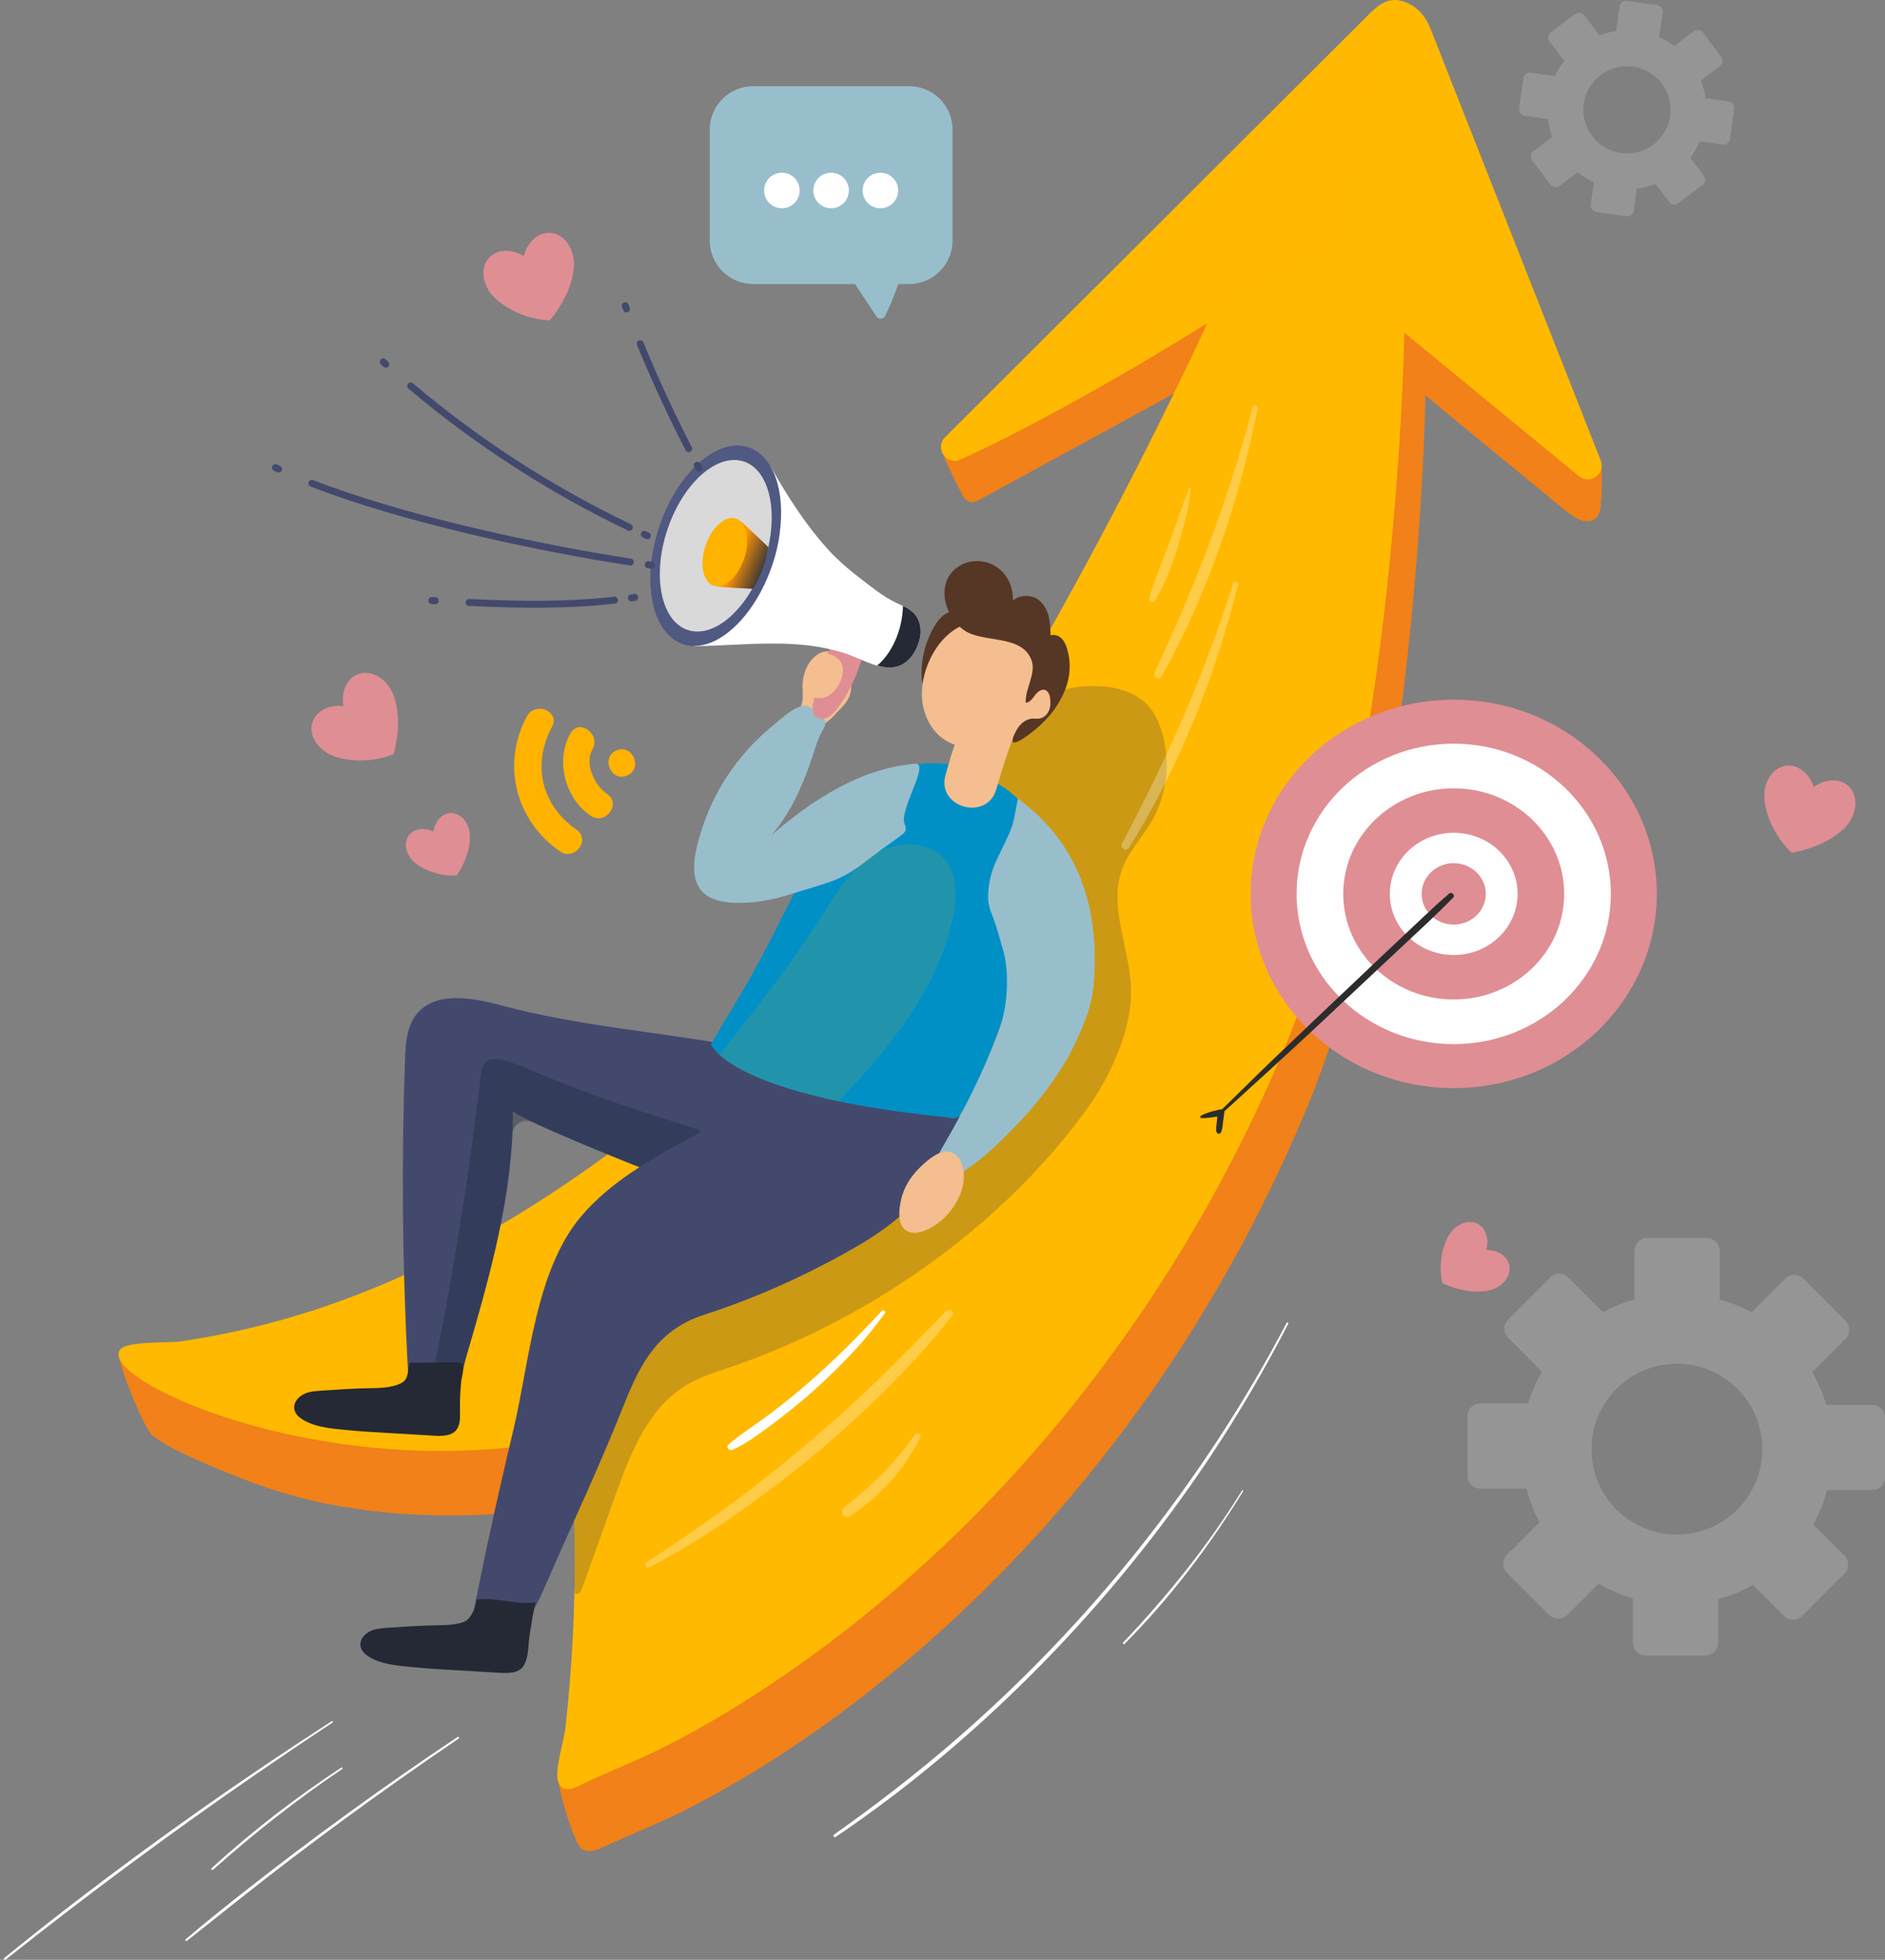 <svg width="481" height="500" viewBox="0 0 481 500" fill="none" xmlns="http://www.w3.org/2000/svg">
<rect x="0" y="0" width="481" height="500" fill="#808080" stroke="none"/>
<path d="M30.503 346.589C37.806 346.641 45.267 348.264 52.517 349.058C54.774 349.305 57.05 349.34 59.307 349.693C61.777 350.099 64.176 350.892 66.61 351.474C69.555 352.198 72.572 352.621 75.588 352.78C78.075 352.921 80.491 351.915 82.89 351.175C88.288 349.499 93.632 347.594 98.888 345.495C109.366 341.315 119.526 336.358 129.333 330.802C149.053 319.637 167.362 306.108 184.63 291.468C191.192 285.894 197.612 280.161 203.909 274.305C253.968 227.757 311.134 103.634 313.41 98.677C313.427 98.624 312.387 93.28 312.334 93.315C310.147 94.691 260.847 121.555 249.399 127.781C248.094 128.487 246.453 127.993 245.783 126.67C244.213 123.618 240.968 117.462 240.492 115.24C240.403 114.799 241.021 115.328 241.18 114.887C241.321 114.481 241.62 114.182 241.938 113.882C246.912 109.155 252.733 105.433 258.642 101.958C263.369 99.171 268.202 96.525 273.088 94.021C275.487 92.803 277.127 91.816 279.12 89.981C281.166 88.112 283.212 86.224 285.258 84.355C293.443 76.894 301.662 69.485 309.847 62.042C324.945 48.319 339.938 34.472 354.367 20.062C356.995 17.434 359.976 14.611 364.827 17.01C367.366 18.263 369.236 20.52 370.277 23.148C370.277 24.436 371.582 26.465 372.058 27.664C372.711 29.322 373.364 30.998 374.034 32.656C379.643 46.873 385.252 61.107 390.861 75.324C393.754 82.661 396.647 89.999 399.539 97.354C400.898 100.811 402.256 104.251 403.632 107.708C404.972 111.095 406.066 114.517 407.971 117.604C408.2 117.974 408.429 118.344 408.553 118.768C408.676 119.173 408.694 119.597 408.711 120.02C408.8 122.719 408.747 125.4 408.553 128.081C408.482 129.104 408.394 130.145 407.971 131.079C407.547 132.014 406.736 132.826 405.713 132.967C403.349 133.32 400.827 131.397 399.116 130.003C397.387 128.592 395.677 127.164 393.948 125.753C390.138 122.613 386.31 119.473 382.5 116.334C376.274 111.218 370.048 106.103 363.821 100.97C363.786 100.935 363.733 100.97 363.733 101.006C363.662 104.886 361.528 215.622 333.253 283.213C327.662 296.565 321.347 309.618 314.309 322.265C291.026 364.104 259.771 401.674 222.077 431.289C207.719 442.578 192.391 452.738 176.163 461.134C169.567 464.556 162.723 467.237 155.985 470.306C153.057 471.647 149 474.098 147.183 469.936C145.137 465.261 143.426 459.511 142.438 454.502C142.35 454.026 142.791 453.884 142.932 453.426C143.056 453.003 143.356 452.632 143.638 452.297C144.996 450.674 146.495 449.122 147.695 447.393C149.159 445.277 150.34 443.125 150.993 440.62C151.716 437.851 151.522 434.676 151.663 431.818C151.946 425.521 152.087 419.207 152.069 412.892C152.051 405.519 151.804 398.146 151.363 390.791C150.993 384.741 151.416 382.995 145.49 384C124.764 387.493 103.933 387.687 83.225 383.63C71.743 381.39 60.013 376.839 49.412 372.059C45.779 370.418 42.039 368.672 38.882 366.22C36.994 364.756 30.997 350.293 30.539 346.553L30.503 346.589Z" fill="#F18118"/>
<path d="M402.909 121.484L358.424 84.919C358.424 84.919 358.336 84.901 358.336 84.919C358.265 88.817 356.131 199.535 327.856 267.144C322.282 280.479 315.95 293.531 308.912 306.178C285.629 348 254.391 385.605 216.697 415.203C202.322 426.474 187.012 436.634 170.766 445.047C164.17 448.469 157.308 451.15 150.57 454.237C147.801 455.49 144.044 458.224 142.509 454.731C141.345 452.103 143.92 443.989 144.273 440.973C145.137 433.3 145.755 425.61 146.16 417.902C146.531 410.881 146.69 403.844 146.672 396.823C146.637 389.433 146.407 382.06 145.966 374.705C145.914 373.876 145.878 373.117 145.843 372.447C145.596 368.249 145.208 367.049 140.093 367.914C140.057 367.914 140.005 367.931 139.969 367.931C82.485 377.597 28.722 353.379 30.274 345.248C30.327 344.931 30.433 344.648 30.627 344.366C32.056 342.091 43.01 342.673 45.902 342.249C51.494 341.438 57.085 340.38 62.606 339.11C115.293 326.957 159.601 294.413 198.53 258.201C248.606 211.653 305.755 87.53 308.03 82.555C308.048 82.538 308.013 82.485 307.96 82.52C305.473 84.073 272.136 104.939 245.096 117.233C241.515 118.856 238.393 114.305 241.162 111.536C277.11 75.677 313.057 39.817 349.005 3.958C351.316 1.647 353.873 -0.805 357.736 0.254C358.265 0.395 358.847 0.606 359.447 0.906C361.987 2.141 363.874 4.416 364.915 7.062C377.174 38.141 398.728 92.786 408.447 117.445C409.788 120.831 405.731 123.777 402.909 121.466V121.484Z" fill="#FFB900"/>
<g style="mix-blend-mode:multiply" opacity="0.28">
<path d="M402.908 121.484L358.424 84.919C358.424 84.919 358.336 84.902 358.336 84.919C358.265 88.817 356.131 199.535 327.856 267.144C322.282 280.479 315.95 293.532 308.912 306.178C285.629 348 254.391 385.605 216.697 415.203C202.322 426.474 187.011 436.634 170.766 445.048C164.169 448.469 157.308 451.151 150.57 454.237C147.801 455.49 144.044 458.224 142.509 454.731C141.345 452.103 143.92 443.989 144.273 440.973C145.137 433.3 145.754 425.61 146.16 417.902C146.531 410.882 146.689 403.844 146.672 396.824C146.636 389.433 146.407 382.06 145.966 374.705C145.913 373.876 145.878 373.117 145.843 372.447C215.233 337.24 264.322 266.033 297.711 194.614C336.728 111.095 354.279 27.258 357.736 0.254C358.265 0.395 358.847 0.606 359.447 0.906C361.987 2.141 363.874 4.416 364.915 7.062C377.174 38.142 398.728 92.786 408.447 117.445C409.787 120.832 405.731 123.777 402.908 121.467V121.484Z" fill="#FFB900"/>
</g>
<path d="M231.972 21.984H192.197C186.07 21.984 181.103 26.952 181.103 33.079V61.371C181.103 67.499 186.07 72.466 192.197 72.466H231.972C238.1 72.466 243.067 67.499 243.067 61.371V33.079C243.067 26.952 238.1 21.984 231.972 21.984Z" fill="#98BECC"/>
<path d="M216.838 70.438L223.646 80.739C224.193 81.55 225.428 81.497 225.851 80.615C227.545 77.141 228.938 73.525 230.049 69.821" fill="#98BECC"/>
<g style="mix-blend-mode:multiply" opacity="0.28">
<path d="M286.387 221.636C282.648 231.549 288.574 242.362 288.627 252.945C288.68 263.193 283.036 275.187 277.092 283.319C255.29 313.181 221.671 336.658 186.852 348.635C182.919 349.993 178.897 351.157 175.317 353.273C165.404 359.13 160.853 370.824 156.972 381.654C154.203 389.38 151.452 397.123 148.682 404.849C148.277 405.978 147.853 406.771 146.689 406.63C146.354 403.473 146.689 400.069 146.654 396.841C146.619 389.45 146.389 382.077 145.948 374.722C145.895 373.893 145.86 373.135 145.825 372.464C145.578 368.266 145.19 367.067 140.075 367.931C140.039 367.931 139.986 367.949 139.951 367.949C154.415 335.335 174.805 305.367 199.923 280.002L203.115 277.18C213.363 258.254 223.594 239.328 233.824 220.419C239.01 210.824 244.213 201.193 250.828 192.515C257.742 183.413 265.362 175.635 277.321 175.053C283.195 174.77 289.703 175.97 293.407 180.52C294.66 182.055 295.524 183.889 296.159 185.759C297.129 188.599 297.641 191.615 297.694 194.631C297.764 199.888 296.441 205.179 293.778 209.712C291.397 213.752 288.028 217.262 286.37 221.636H286.387Z" fill="#494949"/>
</g>
<path d="M204.05 48.601C204.05 51.106 202.021 53.134 199.517 53.134C197.012 53.134 194.983 51.106 194.983 48.601C194.983 46.096 197.012 44.068 199.517 44.068C202.021 44.068 204.05 46.096 204.05 48.601Z" fill="#FEFEFE"/>
<path d="M212.076 53.134C214.579 53.134 216.609 51.105 216.609 48.601C216.609 46.097 214.579 44.068 212.076 44.068C209.572 44.068 207.542 46.097 207.542 48.601C207.542 51.105 209.572 53.134 212.076 53.134Z" fill="#FEFEFE"/>
<path d="M229.185 48.601C229.185 51.106 227.156 53.134 224.652 53.134C222.147 53.134 220.119 51.106 220.119 48.601C220.119 46.096 222.147 44.068 224.652 44.068C227.156 44.068 229.185 46.096 229.185 48.601Z" fill="#FEFEFE"/>
<path d="M370.947 277.603C399.568 277.603 422.77 255.421 422.77 228.056C422.77 200.692 399.568 178.51 370.947 178.51C342.327 178.51 319.125 200.692 319.125 228.056C319.125 255.421 342.327 277.603 370.947 277.603Z" fill="#DF8E94"/>
<path d="M370.947 266.385C393.09 266.385 411.04 249.225 411.04 228.056C411.04 206.888 393.09 189.728 370.947 189.728C348.805 189.728 330.854 206.888 330.854 228.056C330.854 249.225 348.805 266.385 370.947 266.385Z" fill="#FEFEFE"/>
<path d="M370.947 254.991C386.514 254.991 399.133 242.932 399.133 228.056C399.133 213.181 386.514 201.122 370.947 201.122C355.38 201.122 342.76 213.181 342.76 228.056C342.76 242.932 355.38 254.991 370.947 254.991Z" fill="#DF8E94"/>
<path d="M370.948 243.649C379.949 243.649 387.246 236.668 387.246 228.056C387.246 219.445 379.949 212.464 370.948 212.464C361.946 212.464 354.649 219.445 354.649 228.056C354.649 236.668 361.946 243.649 370.948 243.649Z" fill="#FEFEFE"/>
<path d="M370.947 235.888C375.467 235.888 379.131 232.382 379.131 228.056C379.131 223.731 375.467 220.225 370.947 220.225C366.427 220.225 362.763 223.731 362.763 228.056C362.763 232.382 366.427 235.888 370.947 235.888Z" fill="#DF8E94"/>
<path d="M471.699 200.558C469.476 198.477 465.79 198.653 462.826 200.77C461.68 197.312 458.822 194.984 455.789 195.355C452.19 195.778 449.721 199.817 450.268 204.35C450.268 204.35 450.885 211.617 457.164 217.526C458.258 217.456 465.331 216.027 469.829 212.005C470.182 211.723 470.517 211.423 470.834 211.088C473.956 207.755 474.344 203.045 471.699 200.576V200.558Z" fill="#DF8E94"/>
<path d="M385.129 322.758C384.6 320.395 382.113 318.86 379.238 318.913C380.031 316.144 379.202 313.339 377.068 312.228C374.528 310.905 371.106 312.422 369.43 315.632C369.43 315.632 366.573 320.659 368.037 327.344C368.778 327.785 374.052 330.025 378.797 329.408C379.149 329.373 379.502 329.32 379.855 329.249C383.383 328.473 385.746 325.563 385.129 322.758Z" fill="#DF8E94"/>
<path d="M140.286 59.413C137.234 59.272 134.553 61.795 133.671 65.322C130.549 63.435 126.881 63.523 124.799 65.763C122.347 68.427 123.071 73.083 126.44 76.188C126.44 76.188 131.625 81.321 140.251 81.744C141.044 80.986 145.507 75.306 146.301 69.326C146.371 68.885 146.442 68.444 146.459 67.968C146.671 63.4 143.919 59.572 140.304 59.396L140.286 59.413Z" fill="#DF8E94"/>
<path d="M91.251 172.036C88.411 173.165 87 176.569 87.652 180.15C84.037 179.709 80.72 181.296 79.75 184.207C78.604 187.646 81.197 191.597 85.536 193.044C85.536 193.044 92.38 195.601 100.405 192.426C100.811 191.403 102.539 184.401 100.811 178.615C100.705 178.174 100.564 177.751 100.405 177.31C98.73 173.059 94.637 170.696 91.268 172.036H91.251Z" fill="#DF8E94"/>
<path d="M114.886 207.437C112.699 207.56 110.988 209.553 110.618 212.146C108.254 211.035 105.644 211.37 104.338 213.116C102.786 215.198 103.65 218.461 106.279 220.419C106.279 220.419 110.353 223.7 116.527 223.347C117.038 222.747 119.79 218.373 119.913 214.051C119.931 213.734 119.949 213.416 119.913 213.081C119.719 209.818 117.479 207.278 114.886 207.437Z" fill="#DF8E94"/>
<path d="M207.613 187.293C208.125 186.852 208.583 186.411 209.042 185.917C210.188 184.647 211.723 183.818 212.887 182.496C214.245 180.943 215.903 179.709 216.697 177.733C217.455 175.846 217.332 173.676 216.767 171.718C216.344 170.201 215.656 168.737 214.527 167.644C213.398 166.568 211.758 165.933 210.224 166.268C209.536 166.427 208.901 166.762 208.319 167.185C206.502 168.543 205.443 170.713 204.985 172.918C204.544 174.999 205.108 177.275 204.667 179.268C204.315 180.855 202.833 182.566 202.004 183.995" fill="#F4BE90"/>
<path d="M210.77 293.937L213.239 296.459C203.732 305.437 184.541 305.085 172.723 301.469C172.265 301.328 171.224 300.94 169.725 300.357C159.865 296.6 130.867 284.835 130.867 283.354C130.973 304.82 124.905 325.775 118.908 346.377C117.532 351.104 115.662 363.892 109.136 360.435C108.589 360.152 108.007 359.747 107.39 359.218C104.691 356.854 104.286 352.868 104.074 349.287C102.663 322.953 102.416 296.565 103.351 270.195C103.492 266.262 103.756 262.046 106.155 258.924C110.9 252.768 120.425 254.479 127.939 256.508C147.782 261.817 167.961 263.228 188.016 266.897C194.225 268.026 200.645 267.955 206.731 269.596C212.834 271.254 218.866 275.24 220.489 281.325C222.112 287.428 216.997 295.031 210.77 293.937Z" fill="#43496D"/>
<g style="mix-blend-mode:multiply" opacity="0.36">
<path d="M178.562 294.254C176.199 296.071 173.764 297.782 171.26 299.387C170.29 300.005 169.09 300.11 168.014 299.705C159.936 296.583 144.008 290.127 135.894 286.282C133.548 285.171 130.867 286.829 130.744 289.439C129.844 308.789 124.341 327.733 118.908 346.394C118.626 347.382 118.309 348.705 117.956 350.169C116.809 354.72 109.983 353.185 110.883 348.581C111.059 347.717 111.218 346.853 111.394 345.989C116.192 321.965 119.984 297.712 122.806 273.37C123.036 271.324 124.923 269.843 126.952 270.213C130.797 270.901 134.501 272.559 138.134 274.111C150.922 279.561 164.169 283.812 177.451 287.905C180.273 288.769 180.926 292.455 178.597 294.254H178.562Z" fill="#15233A"/>
</g>
<path d="M235.764 304.203C231.143 309.653 225.252 314.133 219.166 317.678C206.837 324.893 193.396 330.978 179.797 335.388C167.997 339.215 163.516 347.541 159.177 358.477C153.039 373.981 145.843 389.15 139.21 404.443C135.083 413.95 128.68 425.027 118.309 424.904C121.872 404.602 126.334 384.476 131.079 364.439C135.083 347.488 136.635 324.099 148.259 310.358C155.861 301.363 166.533 295.471 176.763 289.968C187.046 284.447 196.801 278.15 206.784 272.382C214.034 268.202 221.689 263.898 230.049 263.792C244.848 263.616 247.088 278.009 243.808 289.598C242.255 295.066 239.398 299.934 235.764 304.203Z" fill="#43496D"/>
<path d="M264.639 231.055C264.392 232.219 264.127 233.401 263.827 234.6C259.788 251.145 252.009 270.742 249.311 276.527C248.111 279.138 246.894 281.731 245.236 284.059C244.901 284.535 244.548 284.994 244.001 285.223C243.313 285.505 242.555 285.135 241.814 285.065C237.457 284.624 233.418 284.147 229.679 283.636C225.463 283.054 221.636 282.436 218.125 281.784C216.697 281.519 215.339 281.255 214.016 280.972C194.913 276.986 186.905 272.1 183.607 269.119C183.501 269.013 183.395 268.925 183.289 268.819C181.755 267.338 181.419 266.385 181.419 266.385C181.419 266.385 185.335 259.735 187.223 256.631C192.373 248.235 196.765 239.521 201.228 230.72C204.032 225.217 206.59 219.59 209.394 214.104C212.058 208.883 217.42 204.103 221.6 200.011C222.888 198.776 224.193 197.559 225.763 196.712C228.18 195.442 230.966 195.178 233.683 194.966C236.54 194.737 239.451 194.49 242.255 195.125C243.225 195.337 244.16 195.637 245.113 195.972C248.623 197.153 252.15 198.388 255.308 200.346C259.841 203.151 263.457 207.419 265.468 212.358C267.002 216.133 266.367 223.065 264.639 231.055Z" fill="#0090C6"/>
<g style="mix-blend-mode:multiply" opacity="0.28">
<path d="M264.639 231.055C264.392 232.219 264.127 233.401 263.827 234.601C259.788 251.146 252.009 270.742 249.311 276.528C248.111 279.138 246.894 281.731 245.236 284.059C244.901 284.536 244.548 284.994 244.001 285.223C243.313 285.506 242.555 285.135 241.814 285.065C237.457 284.624 233.418 284.148 229.679 283.636C255.466 258.695 250.069 246.948 264.639 231.055Z" fill="#0090C6"/>
</g>
<path d="M230.014 213.064C230.42 212.746 230.843 212.411 231.02 211.935C231.231 211.335 231.02 210.683 230.79 210.083C229.485 206.52 237.352 194.579 233.577 194.861C219.731 195.901 206.996 204.245 196.836 213.099C201.422 207.825 204.368 201.387 206.696 194.843C207.754 191.827 208.495 188.723 210.083 186.006C211.652 183.343 209.412 182.232 207.243 180.803C206.837 180.521 206.396 180.256 205.92 180.133C203.309 179.445 198.97 183.713 197.083 185.248C194.331 187.488 191.809 189.975 189.534 192.691C185.053 198.018 181.561 204.192 179.356 210.789C177.451 216.486 174.611 225.922 181.526 229.133C183.642 230.12 186.041 230.35 188.387 230.35C191.227 230.35 194.084 230.05 196.854 229.45C198.935 228.992 200.981 228.374 203.027 227.739C204.685 227.228 206.343 226.716 208.001 226.222C210.171 225.552 212.323 224.899 214.369 223.929C217.332 222.536 219.925 220.578 222.483 218.567C224.881 216.68 227.51 214.969 229.979 213.082L230.014 213.064Z" fill="#98BECC"/>
<path d="M259.736 203.662C259.736 203.662 258.766 209.483 258.166 211.053C257.055 213.998 255.485 216.838 254.18 219.696C252.839 222.606 251.975 226.328 252.151 229.556C252.257 231.672 253.492 234.054 254.109 236.064C254.815 238.393 255.503 240.739 256.155 243.085C256.843 245.572 258.113 254.497 254.656 263.598C250.917 273.405 246.225 282.842 240.951 291.908C240.104 293.355 239.24 294.819 238.887 296.442C237.811 301.522 242.168 301.31 245.36 299.228C251.04 295.524 255.926 290.744 260.565 285.788C266.527 279.42 272.012 271.818 275.487 263.739C277.057 260.088 278.539 256.314 278.944 252.363C282.437 218.514 262.735 206.467 259.754 203.627L259.736 203.662Z" fill="#98BECC"/>
<path d="M259.736 184.93C257.637 190.292 255.802 195.743 254.25 201.299C251.904 209.642 238.922 206.079 241.268 197.718C241.603 196.501 241.956 195.319 242.326 194.102C242.362 193.943 242.415 193.767 242.468 193.608C243.173 191.368 243.896 189.163 244.69 186.959C244.743 186.8 244.813 186.623 244.866 186.465C245.466 184.754 246.101 183.043 246.771 181.349C248.094 177.945 251.234 175.599 255.044 176.64C258.289 177.539 261.059 181.543 259.736 184.93Z" fill="#F4BE90"/>
<g style="mix-blend-mode:multiply">
<path d="M255.573 186.606C253.985 189.781 250.899 192.074 247.53 193.185C245.872 193.732 244.108 194.014 242.326 194.102C242.361 193.944 242.414 193.767 242.467 193.608C243.173 191.368 243.896 189.163 244.69 186.959C246.93 187.453 249.399 187.382 251.675 186.976C252.98 186.765 254.268 186.447 255.573 186.606Z" fill="#F4BE90"/>
</g>
<path d="M115.875 365.373C116.069 365.232 116.227 365.074 116.386 364.88C117.444 363.61 117.409 361.775 117.374 360.117C117.321 357.542 117.427 354.949 117.691 352.374C117.832 351.051 119.138 347.576 116.933 347.594C112.964 347.594 109.013 347.629 105.044 347.647C104.921 347.647 104.78 347.647 104.674 347.717C104.445 347.841 104.392 348.123 104.356 348.37C104.198 349.393 104.074 351.086 103.457 351.968C102.698 353.062 100.723 353.556 99.506 353.803C97.865 354.12 96.19 354.12 94.514 354.155C90.316 354.226 86.118 354.508 81.938 354.79C80.174 354.914 78.304 355.055 76.858 356.078C74.6 357.665 74.441 360.1 76.558 361.705C79.645 364.051 84.372 364.439 88.076 364.809C92.292 365.232 96.525 365.444 100.741 365.691C103.545 365.867 106.332 366.026 109.137 366.185C111.13 366.291 114.128 366.714 115.875 365.373Z" fill="#252935"/>
<path d="M132.79 425.874C132.984 425.733 133.143 425.574 133.302 425.38C134.907 423.457 134.748 420.124 135.066 417.778C135.489 414.761 136 411.781 136.618 408.8C131.644 409.54 126.581 407.388 121.607 408.094C121.431 409.699 120.831 411.287 119.879 412.574C118.979 413.809 117.885 414.003 116.404 414.303C114.763 414.62 113.088 414.62 111.412 414.656C107.214 414.726 103.016 415.008 98.836 415.291C97.072 415.414 95.202 415.555 93.756 416.578C91.498 418.166 91.339 420.6 93.456 422.205C96.543 424.551 101.27 424.939 104.974 425.309C109.19 425.733 113.423 425.944 117.639 426.191C120.443 426.368 123.23 426.526 126.034 426.685C128.028 426.791 131.026 427.214 132.772 425.874H132.79Z" fill="#252935"/>
<path d="M244.389 295.189C243.737 294.431 242.873 293.884 241.885 293.796C239.398 293.584 236.505 296.142 234.847 297.747C232.836 299.687 231.16 302.068 230.296 304.749C229.538 307.131 228.656 311.928 230.966 313.745C233.789 315.985 238.71 312.846 240.809 310.852C244.407 307.448 247.229 301.733 245.36 296.777C245.148 296.195 244.813 295.648 244.407 295.172L244.389 295.189Z" fill="#F4BE90"/>
<path d="M246.03 157.449C247.018 158.79 246.63 160.483 246.471 162C246.312 163.552 246.348 165.087 245.995 166.621C245.272 169.778 243.614 172.707 241.25 174.911C240.051 176.04 238.287 177.01 236.823 176.252C235.5 175.564 235.182 173.835 235.147 172.354C235.059 167.874 236.258 163.358 238.587 159.53C239.627 157.819 241.144 156.109 243.137 156.038C244.249 156.003 245.36 156.55 246.03 157.449Z" fill="#563624"/>
<path d="M250.122 158.772C244.637 158.401 239.91 162.846 237.475 167.856C235.835 171.242 234.918 175.088 235.341 178.88C235.782 182.672 237.669 186.412 240.774 188.564C244.16 190.927 248.57 191.192 252.521 190.274C254.867 189.728 257.125 188.74 259.083 187.329C259.824 186.8 260.582 186.271 261.34 185.777C261.852 185.442 262.293 184.771 262.84 184.577C263.193 184.454 263.581 184.454 263.951 184.401C264.903 184.295 265.838 183.96 266.65 183.413C267.249 183.007 267.796 182.478 268.078 181.808C268.255 181.367 268.325 180.891 268.378 180.414C268.555 178.774 268.484 177.24 268.855 175.634C269.296 173.677 269.56 171.419 268.343 169.814C267.391 168.561 265.838 168.12 264.657 167.186C263.351 166.145 263.122 164.399 262.117 163.04C259.859 160.007 255.661 158.225 252.345 159.795" fill="#F4BE90"/>
<path d="M258.43 151.822C258.183 148.93 256.631 146.16 254.197 144.573C251.375 142.738 247.476 142.65 244.654 144.485C238.551 148.436 240.862 157.255 246.083 160.836C250.845 164.099 260.741 161.788 263.193 168.385C264.498 171.877 261.534 175.582 261.746 179.303C262.787 179.215 263.475 178.21 264.11 177.363C264.745 176.516 265.75 175.67 266.738 176.058C267.514 176.358 267.831 177.275 267.955 178.086C268.114 179.18 268.096 180.309 267.655 181.314C267.214 182.32 266.315 183.166 265.221 183.325C264.656 183.413 264.092 183.307 263.528 183.325C261.852 183.395 260.406 184.577 259.541 186.024C258.659 187.488 257.301 190.416 259.894 189.093C261.288 188.387 262.61 187.364 263.845 186.394C267.426 183.537 270.354 179.85 271.959 175.529C273.141 172.354 273.282 168.844 272.312 165.58C272.029 164.593 271.606 163.623 270.883 162.899C270.16 162.176 269.049 161.771 268.078 162.106C268.025 160.395 267.973 158.666 267.532 157.026C267.073 155.385 266.173 153.798 264.745 152.863C262.857 151.628 260.176 151.787 258.448 153.216C258.483 152.757 258.465 152.299 258.448 151.84L258.43 151.822Z" fill="#563624"/>
<path d="M212.746 163.499C212.464 163.764 212.305 164.134 212.164 164.487C210.277 169.161 208.742 173.994 207.596 178.898C207.296 180.185 207.084 181.72 207.984 182.69C208.742 183.501 210.065 183.554 211.07 183.096C212.076 182.637 212.834 181.773 213.522 180.908C217.297 176.075 219.537 170.202 221.001 164.257" fill="#DF8E94"/>
<path d="M234.653 163.093C233.789 166.515 231.655 169.673 228.198 170.237C226.804 170.466 225.322 170.255 223.823 169.831C220.842 168.985 217.773 167.309 215.233 166.551C213.205 165.933 211.159 165.439 209.077 165.087C206.978 164.716 204.844 164.487 202.674 164.346C194.173 163.817 185.671 164.751 177.169 164.857L196.642 119.014C200.805 126.405 205.408 133.637 211.088 139.969C212.64 141.698 214.334 143.285 216.097 144.802C217.209 145.755 218.373 146.672 219.537 147.571C222.518 149.864 225.27 152.157 228.709 153.798C229.274 154.062 229.856 154.327 230.42 154.609C231.514 155.156 232.554 155.773 233.348 156.673C234.865 158.384 235.218 160.889 234.653 163.093Z" fill="white"/>
<path d="M198.97 136.053C198.635 138.664 198.018 141.345 197.101 144.061C195.584 148.612 193.45 152.633 191.015 155.897C186.024 162.599 179.656 166.127 174.294 164.346C166.304 161.682 163.57 148.294 168.209 134.413C172.83 120.566 183.043 111.482 191.015 114.128C197.418 116.28 200.434 125.346 198.953 136.053H198.97Z" fill="#505982"/>
<path d="M196.607 136.512C196.554 136.882 196.501 137.271 196.431 137.641C196.413 137.817 196.378 137.976 196.343 138.152C196.06 139.863 195.602 141.61 195.02 143.373C194.244 145.684 193.291 147.854 192.198 149.794C191.986 150.164 191.774 150.535 191.563 150.888C191.016 151.805 190.434 152.687 189.816 153.498C185.53 159.248 180.097 162.264 175.494 160.73C168.668 158.455 166.339 146.989 170.308 135.101C174.259 123.248 183.008 115.487 189.816 117.745C195.302 119.597 197.877 127.358 196.607 136.512Z" fill="#D9D9D9"/>
<path d="M196.043 139.581C196.043 139.722 196.007 139.846 195.972 139.987C195.743 141.363 195.372 142.774 194.914 144.185C194.296 146.037 193.52 147.783 192.638 149.353C192.462 149.653 192.303 149.953 192.127 150.235C191.016 150.199 188.864 150.041 187.805 150.005C187.576 150.005 187.329 149.97 187.117 149.97C186.2 149.917 183.466 149.688 183.202 149.653C183.237 149.653 183.449 149.617 183.572 149.106C183.66 148.753 183.766 148.418 183.89 148.065C184.366 146.513 184.877 144.961 185.424 143.426C186.5 140.357 187.682 137.306 188.493 134.166C188.74 133.848 189.005 133.531 189.234 133.196C189.64 133.443 194.702 138.276 196.06 139.581H196.043Z" fill="url(#paint0_linear_2338_21276)"/>
<path d="M190.521 139.775C190.416 140.674 190.204 141.592 189.886 142.509C189.375 144.061 188.652 145.437 187.805 146.548C186.094 148.841 183.925 150.04 182.108 149.441C179.374 148.524 178.457 143.955 180.026 139.228C181.596 134.501 185.089 131.396 187.805 132.296C189.992 133.037 191.015 136.124 190.521 139.775Z" fill="#FFB200"/>
<path d="M234.654 163.076C233.79 166.498 231.655 169.655 228.198 170.219C226.805 170.449 225.323 170.237 223.824 169.814C227.316 166.903 230.227 161.259 230.421 154.592C231.514 155.138 232.555 155.756 233.349 156.655C234.866 158.366 235.218 160.871 234.654 163.076Z" fill="#252935"/>
<g style="mix-blend-mode:multiply" opacity="0.28">
<path d="M319.637 103.898C314.892 122.066 308.612 139.793 301.169 157.026C299.07 161.894 296.865 166.727 294.625 171.543C294.078 172.707 295.736 173.73 296.389 172.566C305.614 156.091 312.475 138.188 317.291 119.932C318.666 114.746 319.866 109.507 320.907 104.233C321.065 103.404 319.848 103.052 319.637 103.881V103.898Z" fill="white"/>
</g>
<g style="mix-blend-mode:multiply" opacity="0.28">
<path d="M314.645 148.859C309 166.816 301.839 184.243 293.514 201.123C291.185 205.85 288.769 210.542 286.317 215.216C285.7 216.38 287.375 217.368 288.081 216.239C298.1 200.276 305.808 182.743 311.505 164.805C313.146 159.654 314.61 154.451 315.915 149.212C316.126 148.383 314.892 148.048 314.645 148.859Z" fill="white"/>
</g>
<g style="mix-blend-mode:multiply" opacity="0.28">
<path d="M303.427 124.589C303.109 125.806 302.509 126.882 302.086 128.081C301.663 129.281 301.239 130.409 300.851 131.591C300.058 133.937 299.228 136.283 298.329 138.594C296.565 143.197 294.678 147.801 293.196 152.511C292.896 153.445 294.272 153.992 294.766 153.163C297.288 148.93 299.14 144.132 300.569 139.423C301.275 137.059 301.945 134.66 302.545 132.261C302.844 131.062 303.074 129.845 303.321 128.628C303.568 127.323 303.568 126 303.85 124.712C303.903 124.43 303.497 124.324 303.427 124.589Z" fill="white"/>
</g>
<g style="mix-blend-mode:multiply" opacity="0.28">
<path d="M165.862 399.822C171.63 396.647 177.398 393.384 182.866 389.715C188.334 386.046 193.608 382.289 198.794 378.32C209.271 370.33 219.096 361.652 228.338 352.233C233.524 346.959 238.498 341.456 242.996 335.582C243.666 334.718 242.238 333.677 241.497 334.435C232.378 343.713 223.382 353.097 213.61 361.705C203.838 370.312 193.943 378.514 183.36 386.011C177.327 390.279 171.313 394.548 165.086 398.517C164.275 399.028 164.998 400.263 165.845 399.804L165.862 399.822Z" fill="white"/>
</g>
<g style="mix-blend-mode:multiply" opacity="0.28">
<path d="M233.436 366.009C228.568 373.047 222.288 379.291 215.48 384.459C214.122 385.482 215.339 387.793 216.856 386.822C220.718 384.335 224.105 381.407 227.192 378.003C230.279 374.599 232.713 370.842 234.794 366.803C235.27 365.903 234.018 365.18 233.436 366.009Z" fill="white"/>
</g>
<path d="M225.022 334.435C215.832 344.384 205.955 353.785 195.019 361.793C191.967 364.033 188.739 366.044 185.9 368.566C185.141 369.236 186.111 370.206 186.905 369.871C190.08 368.496 192.885 366.449 195.671 364.403C198.458 362.357 201.139 360.276 203.785 358.089C209.042 353.732 213.963 348.97 218.602 343.943C221.195 341.12 223.541 338.104 225.816 335.035C226.151 334.576 225.41 334.03 225.04 334.435H225.022Z" fill="white"/>
<g style="mix-blend-mode:screen" opacity="0.3">
<path d="M286.476 86.066C283.372 87.053 279.826 88.958 276.74 89.54C273.864 90.069 273.706 87.829 275.505 86.066C277.992 83.631 280.744 81.338 283.283 78.904C306.761 56.45 329.197 32.903 350.487 8.367C351.21 12.089 343.784 47.701 339.533 61.424C339.022 63.082 292.491 84.178 286.494 86.083L286.476 86.066Z" fill="#FFB200"/>
</g>
<g style="mix-blend-mode:screen" opacity="0.13">
<path d="M243.226 233.507C239.663 251.992 226.963 267.214 214.016 280.973C194.913 276.986 186.905 272.1 183.607 269.119V269.066C192.691 257.637 201.775 246.171 209.606 233.86C213.31 228.039 216.926 221.83 222.729 218.108C228.533 214.387 237.317 214.228 241.444 219.749C244.302 223.559 244.143 228.833 243.226 233.507Z" fill="#FFB200"/>
</g>
<path d="M311.788 284.112C319.531 277.004 327.363 270.001 335.035 262.805C342.708 255.608 350.258 248.535 357.877 241.391C362.217 237.334 366.626 233.295 370.771 229.044C371.442 228.356 370.436 227.404 369.731 228.004C365.727 231.461 361.934 235.182 358.071 238.781C354.209 242.379 350.487 245.942 346.695 249.54C339.11 256.719 331.543 263.881 324.011 271.112C319.725 275.24 315.527 279.455 311.241 283.583C310.888 283.918 311.417 284.43 311.77 284.112H311.788Z" fill="#2C2C2D"/>
<path d="M306.672 285.259C307.078 285.259 307.483 285.259 307.889 285.224C308.312 285.188 308.736 285.135 309.159 285.082C309.617 285.03 310.058 284.941 310.499 284.871C310.94 284.8 311.364 284.747 311.787 284.659L310.729 283.848C310.641 284.694 310.57 285.541 310.482 286.388C310.447 286.811 310.376 287.234 310.358 287.658C310.358 287.852 310.358 288.046 310.358 288.24C310.358 288.328 310.358 288.434 310.358 288.54C310.358 288.734 310.447 288.839 310.535 288.998C310.676 289.28 311.17 289.369 311.381 289.104C311.47 288.998 311.575 288.91 311.628 288.787C311.681 288.663 311.699 288.54 311.734 288.434C311.787 288.24 311.84 288.063 311.875 287.869C311.963 287.411 311.999 286.917 312.069 286.441C312.175 285.576 312.299 284.712 312.404 283.865C312.44 283.618 312.263 283.354 312.069 283.213C311.84 283.036 311.611 283.019 311.346 283.054C310.94 283.125 310.535 283.23 310.129 283.336C309.723 283.442 309.282 283.53 308.859 283.671C308.436 283.812 308.065 283.936 307.66 284.077C307.254 284.218 306.866 284.447 306.46 284.641C306.143 284.8 306.301 285.294 306.637 285.276L306.672 285.259Z" fill="#2C2C2D"/>
<path opacity="0.17" d="M441.15 25.86L435.224 25.031C434.994 23.479 434.571 21.98 434.007 20.533L438.892 16.847C439.633 16.3 439.774 15.242 439.228 14.518L434.553 8.31C434.007 7.569 432.948 7.428 432.225 7.975L427.251 11.714C426.069 10.832 424.764 10.091 423.37 9.474L424.252 3.194C424.376 2.277 423.741 1.431 422.841 1.307L415.151 0.231C414.234 0.108 413.387 0.743 413.263 1.66L412.382 7.939C410.9 8.151 409.471 8.486 408.095 8.998L404.25 3.9C403.703 3.159 402.645 3.018 401.922 3.565L395.713 8.239C394.972 8.786 394.831 9.844 395.378 10.567L399.135 15.559C398.218 16.741 397.406 18.011 396.771 19.404L390.598 18.54C389.681 18.417 388.834 19.052 388.71 19.969L387.634 27.659C387.511 28.576 388.146 29.423 389.046 29.547L395.007 30.393C395.184 31.963 395.537 33.498 396.066 34.962L391.286 38.56C390.545 39.107 390.404 40.165 390.951 40.888L395.625 47.097C396.172 47.838 397.23 47.979 397.953 47.432L402.574 43.957C403.844 44.963 405.22 45.809 406.72 46.497L405.908 52.212C405.785 53.13 406.42 53.976 407.319 54.1L415.01 55.176C415.927 55.299 416.774 54.664 416.897 53.764L417.691 48.138C419.349 47.926 420.954 47.52 422.471 46.938L425.91 51.507C426.457 52.248 427.516 52.389 428.239 51.842L434.447 47.168C435.188 46.621 435.329 45.562 434.783 44.839L431.325 40.253C432.296 38.966 433.089 37.572 433.742 36.055L439.563 36.867C440.48 36.99 441.327 36.355 441.45 35.438L442.526 27.747C442.649 26.83 442.014 25.984 441.115 25.86H441.15ZM413.599 39.036C407.513 38.172 403.28 32.545 404.127 26.477C404.991 20.392 410.6 16.159 416.703 17.006C422.788 17.852 427.022 23.479 426.175 29.582C425.328 35.667 419.684 39.901 413.599 39.036Z" fill="white"/>
<path opacity="0.17" d="M477.737 358.438H466.025C465.143 355.492 463.943 352.688 462.444 350.06L470.928 341.575C472.198 340.306 472.198 338.224 470.928 336.954L460.169 326.195C458.899 324.925 456.817 324.925 455.547 326.195L446.94 334.802C444.382 333.409 441.666 332.333 438.808 331.521V319.104C438.808 317.305 437.344 315.841 435.545 315.841H420.323C418.524 315.841 417.06 317.305 417.06 319.104V331.521C414.255 332.315 411.556 333.391 409.034 334.749L400.197 325.912C398.927 324.642 396.846 324.642 395.576 325.912L384.816 336.672C383.546 337.942 383.546 340.023 384.816 341.293L393.477 349.954C392.013 352.494 390.813 355.193 389.931 358.032H377.726C375.926 358.032 374.462 359.496 374.462 361.295V376.518C374.462 378.317 375.926 379.781 377.726 379.781H389.526C390.32 382.779 391.413 385.672 392.842 388.353L384.552 396.643C383.282 397.913 383.282 399.995 384.552 401.265L395.311 412.024C396.581 413.294 398.663 413.294 399.933 412.024L407.941 404.016C410.675 405.604 413.585 406.891 416.672 407.809V419.115C416.672 420.914 418.136 422.378 419.935 422.378H435.157C436.956 422.378 438.42 420.914 438.42 419.115V408.003C441.56 407.138 444.558 405.921 447.345 404.369L455.265 412.289C456.535 413.559 458.616 413.559 459.886 412.289L470.646 401.529C471.916 400.259 471.916 398.178 470.646 396.908L462.691 388.953C464.208 386.201 465.39 383.256 466.236 380.169H477.737C479.536 380.169 481 378.705 481 376.906V361.684C481 359.884 479.536 358.42 477.737 358.42V358.438ZM427.908 391.511C415.86 391.511 406.106 381.756 406.106 369.727C406.106 357.697 415.86 347.925 427.908 347.925C439.955 347.925 449.709 357.68 449.709 369.727C449.709 381.774 439.937 391.511 427.908 391.511Z" fill="white"/>
<path d="M328.315 337.504C317.696 357.753 305.032 377.015 290.797 394.9C276.598 412.751 260.741 429.278 243.473 444.183C233.666 452.649 223.435 460.552 212.852 468.03C212.464 468.295 212.834 468.93 213.222 468.665C232.237 455.824 249.858 440.849 265.927 424.463C281.995 408.077 296.371 390.332 309.036 371.318C316.232 360.505 322.741 349.269 328.72 337.751C328.861 337.469 328.456 337.24 328.297 337.504H328.315Z" fill="white"/>
<path d="M316.938 380.26C308.295 394.248 297.923 407.142 286.599 419.048C286.387 419.277 286.722 419.63 286.952 419.401C298.611 407.689 308.594 394.495 317.22 380.419C317.326 380.243 317.061 380.084 316.938 380.26Z" fill="white"/>
<path d="M116.774 443.142C98.024 455.648 79.786 468.877 62.077 482.812C57.103 486.727 52.164 490.679 47.366 494.788C47.119 495 47.472 495.335 47.719 495.141C56.644 488.103 65.481 480.96 74.53 474.081C83.367 467.36 92.345 460.799 101.411 454.378C106.579 450.727 111.783 447.129 117.021 443.566C117.286 443.389 117.021 442.966 116.774 443.142Z" fill="white"/>
<path d="M87.106 450.938C75.447 458.647 64.299 467.166 53.998 476.638C53.751 476.867 54.121 477.238 54.368 477.008C64.793 467.748 75.746 459.105 87.317 451.326C87.547 451.168 87.317 450.78 87.088 450.938H87.106Z" fill="white"/>
<path d="M84.619 439.138C61.988 453.726 39.958 469.248 18.615 485.652C12.706 490.202 6.868 494.841 1.064 499.551C0.8 499.762 1.17 500.151 1.452 499.939C22.425 483.306 43.926 467.343 65.992 452.191C72.236 447.905 78.516 443.654 84.848 439.491C85.077 439.35 84.848 438.997 84.636 439.138H84.619Z" fill="white"/>
<path d="M210.418 177.928C212.446 177.257 213.892 175.388 214.616 173.377C215.409 171.172 215.339 168.932 213.222 167.609C212.517 167.168 211.723 166.78 210.894 166.78C209.43 166.78 208.23 167.944 207.348 169.108C206.59 170.096 205.937 171.172 205.479 172.319C205.108 173.236 204.544 174.788 204.967 175.776C205.796 177.716 208.565 178.545 210.418 177.928Z" fill="#F4BE90"/>
<path d="M159.548 77.987C159.654 78.269 159.76 78.534 159.865 78.816" stroke="#43496D" stroke-width="1.764" stroke-linecap="round" stroke-linejoin="round"/>
<path d="M163.358 87.671C167.097 96.772 171.225 105.715 175.723 114.464" stroke="#43496D" stroke-width="1.764" stroke-linecap="round" stroke-linejoin="round"/>
<path d="M177.927 118.697C178.068 118.962 178.209 119.209 178.351 119.473" stroke="#43496D" stroke-width="1.764" stroke-linecap="round" stroke-linejoin="round"/>
<path d="M97.794 92.327C98.006 92.521 98.235 92.715 98.447 92.927" stroke="#43496D" stroke-width="1.764" stroke-linecap="round" stroke-linejoin="round"/>
<path d="M104.797 98.466C121.748 112.806 140.551 124.959 160.588 134.537" stroke="#43496D" stroke-width="1.764" stroke-linecap="round" stroke-linejoin="round"/>
<path d="M164.398 136.318C164.663 136.442 164.928 136.565 165.192 136.689" stroke="#43496D" stroke-width="1.764" stroke-linecap="round" stroke-linejoin="round"/>
<path d="M70.296 119.297C70.561 119.42 70.825 119.544 71.09 119.667" stroke="#43496D" stroke-width="1.764" stroke-linecap="round" stroke-linejoin="round"/>
<path d="M79.574 123.301C102.981 132.438 137.164 139.758 160.853 143.391" stroke="#43496D" stroke-width="1.764" stroke-linecap="round" stroke-linejoin="round"/>
<path d="M165.404 144.062C165.704 144.097 165.986 144.15 166.268 144.185" stroke="#43496D" stroke-width="1.764" stroke-linecap="round" stroke-linejoin="round"/>
<path d="M110.195 153.216C110.495 153.216 110.777 153.251 111.077 153.268" stroke="#43496D" stroke-width="1.764" stroke-linecap="round" stroke-linejoin="round"/>
<path d="M119.702 153.709C132.102 154.291 144.537 154.521 156.814 153.11" stroke="#43496D" stroke-width="1.764" stroke-linecap="round" stroke-linejoin="round"/>
<path d="M161.1 152.545C161.382 152.51 161.682 152.457 161.964 152.404" stroke="#43496D" stroke-width="1.764" stroke-linecap="round" stroke-linejoin="round"/>
<path d="M147.13 211.671C138.099 205.479 135.718 194.967 140.886 185.371C143.003 181.438 136.547 178.845 134.448 182.761C127.869 194.967 131.555 209.43 142.95 217.244C146.636 219.767 150.817 214.211 147.112 211.688L147.13 211.671Z" fill="#FFB200"/>
<path d="M154.926 202.569C151.786 200.488 149.052 194.79 151.169 191.21C153.427 187.4 147.888 183.184 145.613 187.047C141.591 193.838 144.167 203.769 150.763 208.143C154.485 210.595 158.683 205.056 154.926 202.587V202.569Z" fill="#FFB200"/>
<path d="M160.024 197.859C164.151 196.131 161.453 189.71 157.325 191.457C153.198 193.185 155.896 199.606 160.024 197.859Z" fill="#FFB200"/>
<defs>
<linearGradient id="paint0_linear_2338_21276" x1="187.999" y1="142.156" x2="197.471" y2="145.984" gradientUnits="userSpaceOnUse">
<stop stop-color="#FF9100" stop-opacity="0.97"/>
<stop offset="0.22" stop-color="#C1730E" stop-opacity="0.97"/>
<stop offset="0.53" stop-color="#6E4B23" stop-opacity="0.97"/>
<stop offset="0.75" stop-color="#393230" stop-opacity="0.97"/>
<stop offset="0.86" stop-color="#252935" stop-opacity="0.97"/>
</linearGradient>
</defs>
</svg>
